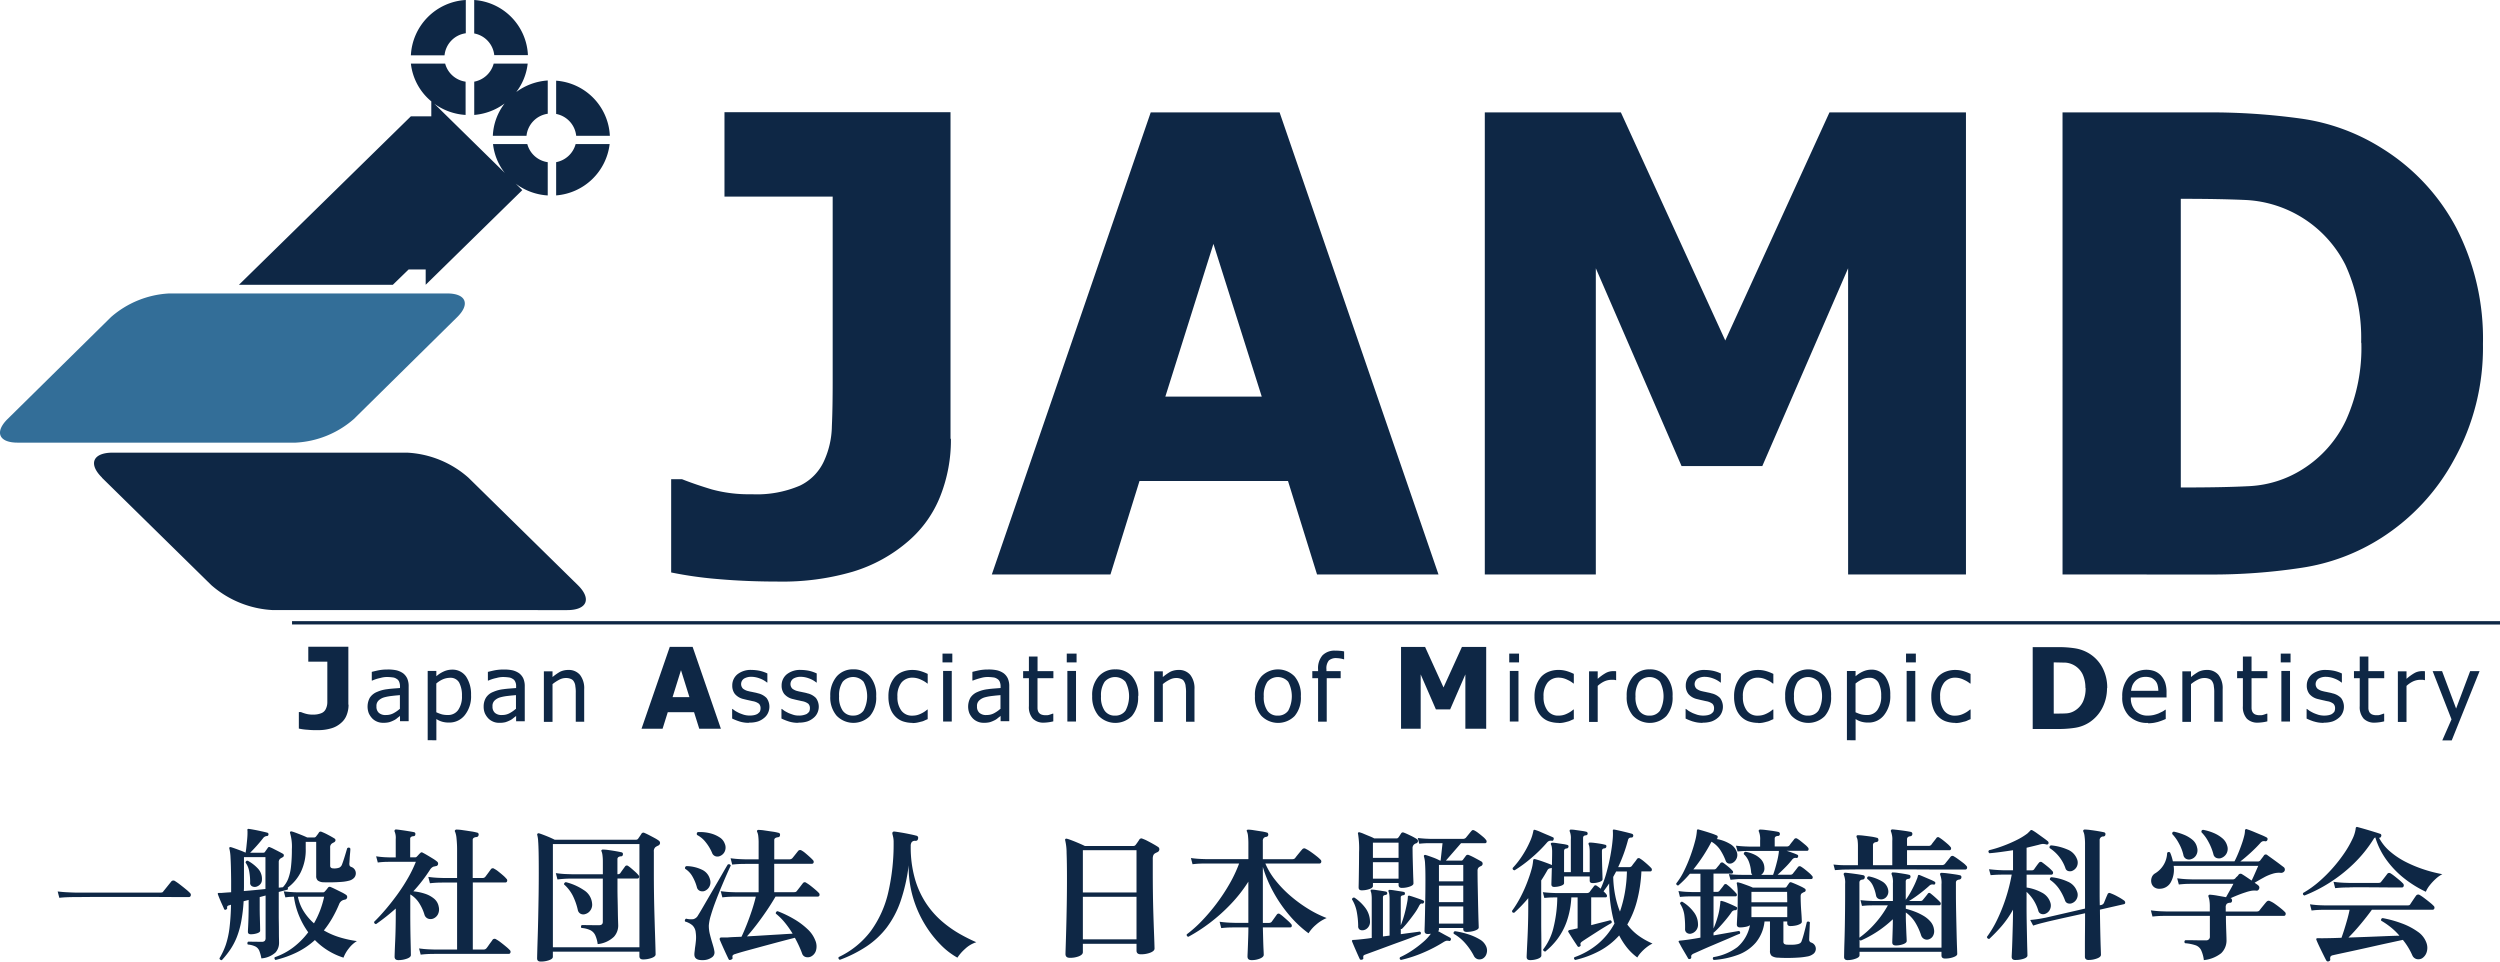<svg xmlns="http://www.w3.org/2000/svg" width="259.998" height="100" viewBox="0 0 259.998 100"><path d="M6.168 93.372l-.169-.661q.506.06.943.082t.705.03l.268.007h8.721a1.207 1.207 0 00.207-.015.22.22 0 00.146-.12q.077-.09.245-.3l.337-.42.23-.285a.281.281 0 01.4-.06 5.956 5.956 0 01.521.367q.322.247.621.495a4.463 4.463 0 01.422.382.257.257 0 01.069.277.185.185 0 01-.176.142h-1.014q-.705 0-1.724-.007t-2.192-.004h-4.453q-.981 0-1.609.007l-.749.008h-.278q-.276 0-.674.015t-.797.06zm16.906 6.479a.209.209 0 01-.169-.045.183.183 0 01-.077-.15 7.338 7.338 0 00.659-1.41 8.98 8.98 0 00.376-1.71 22.9 22.9 0 00.161-2.444l-.2.06q-.245.06-.2.255a.154.154 0 01-.107.18.131.131 0 01-.215-.06q-.061-.15-.192-.435t-.261-.6q-.13-.315-.192-.495a.183.183 0 010-.1.127.127 0 01.092-.03h.184a2.3 2.3 0 00.245-.015l.4-.03.46-.03v-1.189q-.015-1.62-.061-2.369a4.7 4.7 0 00-.123-.975.128.128 0 01.015-.135.2.2 0 01.169-.015q.153.045.422.142t.567.21q.3.112.513.217.046-.225.084-.592t.077-.765q.038-.4.038-.7v-.172a.513.513 0 00-.015-.127.121.121 0 01.031-.09.152.152 0 01.107-.03q.23.03.605.1t.751.157q.376.082.59.142a.161.161 0 01.107.21.149.149 0 01-.153.135.547.547 0 00-.414.24q-.291.375-.667.795t-.667.7h1.379a.193.193 0 00.169-.09q.046-.075.138-.2t.153-.217a.158.158 0 01.23-.06 3.837 3.837 0 01.424.197q.253.127.513.262t.414.225a.185.185 0 01.084.18.208.208 0 01-.13.18 1.008 1.008 0 00-.107.06 1.008 1.008 0 01-.107.06.446.446 0 00-.184.4v2.639l.429-.045a2.742 2.742 0 00.552-.877 5.131 5.131 0 00.291-1.252 15.368 15.368 0 00.092-1.83 4.955 4.955 0 00-.184-1.665.158.158 0 01.015-.15.178.178 0 01.153-.03q.169.045.467.157t.613.24q.314.127.529.232h.705a.255.255 0 00.23-.12l.138-.18a2.189 2.189 0 00.153-.225.21.21 0 01.276-.06 5.861 5.861 0 01.659.307q.414.217.674.382a.2.2 0 01.107.2.264.264 0 01-.153.2q-.061.03-.115.06t-.1.06a.48.48 0 00-.184.435v1.875q0 .285.368.285a1.518 1.518 0 00.582-.082.6.6 0 00.291-.352q.092-.24.2-.577t.2-.652q.092-.315.138-.45.215-.135.322.06 0 .15-.031.48t-.046.637q-.015.307-.031.427a.637.637 0 00.031.217.294.294 0 00.184.142.692.692 0 01.46.66.7.7 0 01-.169.457 1.054 1.054 0 01-.536.307 4.282 4.282 0 01-.8.127q-.483.037-.981.045t-.866-.007a1.02 1.02 0 01-.6-.18.612.612 0 01-.169-.48v-3.539h-1.089v.675a5.29 5.29 0 01-.529 2.5 4.509 4.509 0 01-1.341 1.582.22.22 0 01-.015.21l-.92.24v2.429q0 .33.008.772t.008.885q0 .442.008.772t.008.435a1.51 1.51 0 01-.368 1 2.439 2.439 0 01-1.471.615 3.978 3.978 0 00-.215-.787.882.882 0 00-.391-.442 2.209 2.209 0 00-.8-.21.2.2 0 01-.046-.165.2.2 0 01.077-.135q.169 0 .6.007t.8.007a.429.429 0 00.33-.1.437.437 0 00.084-.292v-4.422l-.613.165v1.035q0 .54.015 1.065t.023.9q.008.375.008.495 0 .165-.322.27a2.066 2.066 0 01-.644.1q-.307 0-.307-.255 0-.09.023-.532t.038-1.02q.015-.577.015-1.072v-.69l-.521.135a16.811 16.811 0 01-.253 2.122 8.875 8.875 0 01-.452 1.6 6.952 6.952 0 01-.659 1.267 9.4 9.4 0 01-.899 1.134zm5.579-.015a.21.21 0 01-.1-.135.167.167 0 01.023-.15 6.891 6.891 0 001.916-1.02 7.975 7.975 0 001.563-1.575 8.469 8.469 0 01-.965-1.745 7.974 7.974 0 01-.521-1.957l-.314.015a4.713 4.713 0 00-.575.06l-.169-.63q.337.045.659.067t.536.03l.215.007h2.652a.228.228 0 00.215-.1 2.313 2.313 0 00.169-.187q.092-.112.153-.2a.227.227 0 01.291-.06q.184.075.49.225t.621.307a3.811 3.811 0 01.483.277.266.266 0 01.107.277.266.266 0 01-.23.217l-.123.03a.607.607 0 00-.123.045.713.713 0 00-.353.39 12.432 12.432 0 01-.734 1.487 10.1 10.1 0 01-.858 1.252 7.642 7.642 0 001.655.72 11.327 11.327 0 001.781.388 3.074 3.074 0 00-.858.787 3.511 3.511 0 00-.536.937 7.188 7.188 0 01-2.974-1.83 8.057 8.057 0 01-1.885 1.282 10.743 10.743 0 01-2.211.789zm-3.3-7.168q.567-.045 1.142-.1t1.111-.112v-3.314h-2.233v3.089q0 .227-.016.437zm7.3 3.359a9.648 9.648 0 00.621-1.3 9.715 9.715 0 00.437-1.47h-2.728a4.469 4.469 0 00.613 1.537 5.776 5.776 0 001.057 1.233zm-5.993-3.809a.622.622 0 01-.46-.052.391.391 0 01-.184-.4 6.239 6.239 0 00-.1-1.147 2.185 2.185 0 00-.376-.907q.031-.225.23-.195a4.077 4.077 0 011.065.825 1.565 1.565 0 01.406 1.17.692.692 0 01-.192.465.874.874 0 01-.389.241zm17.091 7.063l-.169-.645a11.17 11.17 0 001.142.1l.483.015h2.33v-6.968h-1.365l-.46.007q-.46.008-1 .067l-.169-.66a11.169 11.169 0 001.142.1l.483.015h1.369v-2.789a11.6 11.6 0 00-.061-1.342 2.375 2.375 0 00-.138-.652q-.077-.12 0-.195a.181.181 0 01.153-.06 4.932 4.932 0 01.636.06q.422.06.851.127a5.2 5.2 0 01.628.127.191.191 0 01.169.24.233.233 0 01-.23.225.616.616 0 00-.276.082.253.253 0 00-.107.232v3.944h1a.362.362 0 00.307-.12q.092-.12.3-.4l.284-.39a.238.238 0 01.353-.045 2.482 2.482 0 01.437.292q.253.2.483.4a2.863 2.863 0 01.337.337.234.234 0 01.077.255.171.171 0 01-.169.135h-3.4v6.973h1.088a.38.38 0 00.337-.135 3.349 3.349 0 00.2-.27q.123-.18.253-.352t.168-.24a.262.262 0 01.383-.06 3.566 3.566 0 01.483.322q.284.217.544.435a4.059 4.059 0 01.383.352.243.243 0 01.077.262.181.181 0 01-.184.142h-7.696l-.46.007q-.46.01-.996.07zm-2.33.57q-.383 0-.383-.36 0-.06.015-.5t.046-1.117q.031-.675.046-1.432t.015-1.447v-.51q-.49.435-1 .84t-1.05.78a.238.238 0 01-.161-.082.191.191 0 01-.038-.157q.6-.585 1.234-1.335t1.234-1.582a18.435 18.435 0 001.081-1.687 13.057 13.057 0 00.789-1.635h-2.732l-.376.007a8.168 8.168 0 00-.851.067l-.173-.647a8.764 8.764 0 00.989.1l.406.015h.644v-1.9a1.684 1.684 0 00-.107-.765.159.159 0 010-.165q.031-.075.153-.075.184.015.552.067t.736.112q.368.06.552.1a.178.178 0 01.153.225.183.183 0 01-.2.195.543.543 0 00-.245.075.249.249 0 00-.092.225v1.9h.506a.224.224 0 00.184-.075q.077-.075.184-.195t.185-.182a.168.168 0 01.245-.03q.184.09.475.262t.582.352a3.4 3.4 0 01.445.315.268.268 0 01.092.27.24.24 0 01-.23.195l-.13.03-.13.03a.829.829 0 00-.353.33q-.368.57-.8 1.132t-.927 1.1a5.446 5.446 0 011.2.247 2.856 2.856 0 01.958.517 1.389 1.389 0 01.483.84 1.142 1.142 0 01-.084.787.932.932 0 01-.483.442.757.757 0 01-.544.007.622.622 0 01-.376-.427 4.761 4.761 0 00-.567-1.222 2.84 2.84 0 00-.889-.862l-.015.015v1.95q0 .69.008 1.417t.023 1.357q.015.63.023 1.05t.008.51q0 .225-.414.375a2.59 2.59 0 01-.9.151zm14.807.15q-.368 0-.368-.33 0-.075.015-.675t.046-1.56q.031-.96.054-2.107t.042-2.324q.015-1.177.015-2.212 0-1.3-.015-2.1t-.05-1.222a2.987 2.987 0 00-.092-.622q-.031-.1.031-.15a.163.163 0 01.169-.03q.245.075.736.27t.874.39h8.446a.266.266 0 00.23-.1l.176-.255q.115-.165.176-.27a.234.234 0 01.322-.075q.184.075.475.225t.567.3a3.4 3.4 0 01.414.255.307.307 0 01.153.285.315.315 0 01-.215.255q-.061.03-.13.067a1.141 1.141 0 00-.13.082.558.558 0 00-.169.48v2.333q0 .915.015 2t.046 2.174q.031 1.087.061 2.009t.046 1.517q.015.585.015.645 0 .225-.422.375a2.61 2.61 0 01-.881.15q-.383 0-.383-.345v-.465h-9v.54q0 .21-.4.352a2.579 2.579 0 01-.87.138zm1.272-1.485h9V87.779h-9zm4.66-.33a3.255 3.255 0 00-.261-.937 1.131 1.131 0 00-.5-.51 2.605 2.605 0 00-.927-.232.2.2 0 01-.046-.165.2.2 0 01.077-.135q.261 0 .789.007t1 .007q.4 0 .4-.345v-4.5h-3.468q-.222 0-.559.022t-.69.067l-.169-.66q.674.09 1.15.1l.475.015h3.265v-1.275a5.04 5.04 0 00-.038-.7 1.6 1.6 0 00-.084-.367q-.061-.1-.015-.165a.181.181 0 01.153-.06 4.661 4.661 0 01.582.052q.383.052.766.12t.567.112a.178.178 0 01.153.225.19.19 0 01-.215.195.538.538 0 00-.253.082.26.26 0 00-.1.232v1.545h.031a.3.3 0 00.276-.12q.077-.12.245-.352l.245-.337a.219.219 0 01.322-.045q.153.1.368.285t.414.367a2.791 2.791 0 01.291.307.221.221 0 01.054.225.156.156 0 01-.161.12h-2.08v1.08q0 .48.015 1.1t.023 1.215q.008.592.023 1.012t.015.51a1.729 1.729 0 01-.444 1.14 2.849 2.849 0 01-1.69.763zm-1.3-3.119a.629.629 0 01-.468-.03.57.57 0 01-.3-.4 6.57 6.57 0 00-.529-1.5 3.985 3.985 0 00-.9-1.155.178.178 0 01.046-.157.25.25 0 01.138-.082 5.877 5.877 0 011.878.832 1.8 1.8 0 01.851 1.372 1.016 1.016 0 01-.184.742.955.955 0 01-.536.378zm15.157 4.739q-.169.09-.245-.06-.092-.18-.276-.577t-.368-.81q-.184-.412-.276-.637a.277.277 0 01.015-.165.223.223 0 01.184-.06h.6q.322-.03.69-.045l.776-.031q.23-.48.521-1.207t.552-1.515q.261-.787.414-1.447h-2.23q-.222 0-.559.015t-.69.06l-.169-.645q.674.09 1.15.1l.475.015h2.316v-2.954h-1.288l-.46.007q-.46.007-1 .067l-.169-.66a11.169 11.169 0 001.142.1l.483.015h1.292v-1.665a5.831 5.831 0 00-.038-.757 1.348 1.348 0 00-.1-.4q-.061-.12-.015-.18a.172.172 0 01.169-.06 4.6 4.6 0 01.621.06l.812.12a4.614 4.614 0 01.605.12.191.191 0 01.169.24q0 .195-.215.225a.616.616 0 00-.276.082.253.253 0 00-.107.232v1.979h1.563a.41.41 0 00.322-.12q.123-.15.307-.382l.291-.367a.273.273 0 01.368-.045 2.352 2.352 0 01.391.277q.222.187.437.382t.337.33a.252.252 0 01.077.262.169.169 0 01-.169.127h-3.929v2.954h2.023a.726.726 0 00.2-.022.261.261 0 00.138-.112q.123-.15.314-.4t.3-.39a.24.24 0 01.368-.045 3.957 3.957 0 01.437.3q.253.195.49.4a4.084 4.084 0 01.36.337.252.252 0 01.077.262.169.169 0 01-.169.127h-4.4q-.444.765-.966 1.53t-1.042 1.44q-.521.675-.966 1.17.843-.045 1.717-.1t1.663-.1q.789-.052 1.372-.082a9.963 9.963 0 00-.789-1.125 6.384 6.384 0 00-.958-.96.215.215 0 01.038-.172.225.225 0 01.146-.082 11.348 11.348 0 011.74.84 7.524 7.524 0 011.379 1.035 3.1 3.1 0 01.789 1.14 1.566 1.566 0 01.077 1.1 1.037 1.037 0 01-.521.607.794.794 0 01-.544.045.549.549 0 01-.373-.368q-.153-.42-.345-.832t-.406-.8q-.6.15-1.448.375t-1.763.472l-1.709.465q-.8.217-1.3.382a.52.52 0 00-.238.127.326.326 0 00-.023.247q.032.149-.168.209zm-2.928.045q-.874.03-.874-.585a2.189 2.189 0 01.023-.3q.023-.165.038-.36.061-.375.1-.8a3.471 3.471 0 00-.023-.832 1.162 1.162 0 00-.337-.735 1.957 1.957 0 00-.766-.4.2.2 0 01-.008-.18.208.208 0 01.115-.12 1.96 1.96 0 00.751.052.775.775 0 00.49-.4q.2-.315.521-.87l.705-1.215.759-1.3q.376-.645.667-1.155t.444-.75q.23-.075.307.12-.107.21-.36.78t-.575 1.335q-.322.765-.628 1.567t-.506 1.485a4.773 4.773 0 00-.215 1.064 3.742 3.742 0 00.107.9q.107.435.23.84.077.255.146.5a3.544 3.544 0 01.1.472.605.605 0 01-.284.615 1.6 1.6 0 01-.928.272zm1.793-10.827a.648.648 0 01-.483.022.569.569 0 01-.345-.352 4.62 4.62 0 00-.659-1.1 2.682 2.682 0 00-.9-.757.249.249 0 01-.023-.18.163.163 0 01.115-.12 4.294 4.294 0 011.219.112 3.174 3.174 0 011.019.427 1.284 1.284 0 01.552.675.987.987 0 01-.008.81.92.92 0 01-.488.463zm-1.626 3.644a.676.676 0 01-.475-.022.536.536 0 01-.307-.382 4.641 4.641 0 00-.452-1.095 2.221 2.221 0 00-.759-.81.2.2 0 01.123-.285 3.863 3.863 0 011.6.367 1.508 1.508 0 01.851 1.012.974.974 0 01-.077.787.959.959 0 01-.504.428zm14.087 7.153q-.2-.1-.123-.285a8.964 8.964 0 003.364-2.737 11.023 11.023 0 001.8-4.019 22.331 22.331 0 00.553-5.169 2.476 2.476 0 00-.038-.5l-.069-.307a.355.355 0 01-.015-.225.194.194 0 01.2-.1q.245.03.674.1t.881.165q.452.09.713.165a.226.226 0 01.2.285q-.031.255-.261.255a.442.442 0 00-.4.127.677.677 0 00-.107.412 12 12 0 00.444 3.434 9.2 9.2 0 001.188 2.572 9.219 9.219 0 001.648 1.852 11.783 11.783 0 001.822 1.283 18.6 18.6 0 001.717.862 3.041 3.041 0 00-1.165.69 4.612 4.612 0 00-.8.915 7.6 7.6 0 01-1.74-1.342 11.4 11.4 0 01-1.658-2.143 11.722 11.722 0 01-1.226-2.8 11.293 11.293 0 01-.445-3.322 18.169 18.169 0 01-.843 3.742 9.913 9.913 0 01-1.448 2.744 8.762 8.762 0 01-2.092 1.951 13.446 13.446 0 01-2.774 1.395zm23.911-.21q-.444 0-.445-.4 0-.09.023-.8t.054-1.83q.031-1.117.054-2.459t.023-2.692q0-1.695-.038-2.707a5.776 5.776 0 00-.146-1.327.134.134 0 01.031-.15.2.2 0 01.169-.015q.169.045.5.172t.7.285q.368.157.644.292h5.027a.285.285 0 00.261-.12q.061-.075.192-.262t.192-.292a.25.25 0 01.337-.075 3.585 3.585 0 01.49.217q.307.157.613.33t.46.277a.3.3 0 01.176.307.344.344 0 01-.238.277l-.123.06a1 1 0 00-.107.06.465.465 0 00-.161.195.975.975 0 00-.054.375v1.395q0 1.095.015 2.2t.046 2.1q.031 1 .061 1.792t.046 1.275q.015.48.015.555 0 .255-.429.427a2.659 2.659 0 01-1 .172q-.445 0-.445-.39v-.7h-5.58v.87q0 .255-.414.427a2.453 2.453 0 01-.949.159zm1.363-1.92h5.579v-4.424h-5.579zm0-4.874h5.579v-4.394h-5.579zm17.536 7.034q-.414 0-.414-.375 0-.09.015-.42t.031-.78l.031-.937q.016-.487.015-.892h-1.364l-.46.007q-.46.007-1 .067l-.169-.66a11.171 11.171 0 001.142.1l.483.015h1.364v-4.283a14.886 14.886 0 01-1.839 2.347 18.156 18.156 0 01-2.171 1.942 17.4 17.4 0 01-2.223 1.44.19.19 0 01-.169-.255 12.818 12.818 0 001.556-1.387 19.383 19.383 0 001.525-1.792 19.7 19.7 0 001.349-2.039 14.048 14.048 0 001.012-2.144h-3.61q-.222 0-.552.015t-.682.06l-.169-.645a11.17 11.17 0 001.134.1l.475.015h4.368v-1.539a7.9 7.9 0 00-.038-.862 1.524 1.524 0 00-.115-.487q-.061-.09.015-.135a.129.129 0 01.123-.045 4.1 4.1 0 01.582.06l.774.12a3.961 3.961 0 01.575.12.147.147 0 01.123.09.394.394 0 01.031.15.231.231 0 01-.2.21.423.423 0 00-.268.112.438.438 0 00-.1.322v1.89h3.02a.726.726 0 00.2-.022.335.335 0 00.153-.112q.061-.09.207-.27l.3-.367q.153-.187.215-.247a.262.262 0 01.368-.06 3.5 3.5 0 01.513.307q.314.217.605.45a3.809 3.809 0 01.414.367.243.243 0 01.077.262.181.181 0 01-.184.142h-5.625a7.419 7.419 0 001.05 1.747 11.742 11.742 0 001.563 1.62 14.328 14.328 0 001.847 1.35 11.384 11.384 0 001.916.952 3.983 3.983 0 00-1.111.7 3.749 3.749 0 00-.774.885 11.522 11.522 0 01-1.939-1.807 14.26 14.26 0 01-1.678-2.407 12.978 12.978 0 01-1.134-2.684v5.819h.644a.353.353 0 00.276-.12l.536-.75a.217.217 0 01.322-.045 3.3 3.3 0 01.368.285q.245.21.475.42a2.875 2.875 0 01.322.33.237.237 0 01.061.225.144.144 0 01-.153.12h-2.851l.031 1.215q.016.615.038 1.065.023.45.023.57 0 .225-.383.39a2.233 2.233 0 01-.892.165zm15.542-.015q-.2-.1-.092-.285a8.7 8.7 0 001.2-.667 10.945 10.945 0 001.173-.885 5 5 0 00.835-.892 1.556 1.556 0 01-.161.022q-.084.007-.161.007-.337 0-.337-.315 0-.06.015-.525t.031-1.23q.015-.765.031-1.695t.015-1.9q0-1.11-.038-1.65a2.892 2.892 0 00-.115-.735.134.134 0 01.031-.15.168.168 0 01.153-.015q.261.075.728.247a5.277 5.277 0 01.759.337h.061l.2-1.815h-1.464q-.192 0-.452.015t-.506.045l-.153-.6q.521.06.9.075l.383.015h3.4a.41.41 0 00.322-.12l.176-.217.238-.292q.123-.15.169-.195.107-.15.307-.045a2.576 2.576 0 01.4.262q.245.187.475.382a1.833 1.833 0 01.322.33.261.261 0 01.061.232.143.143 0 01-.153.112h-2.5l-1.579 1.815h1.579a.224.224 0 00.2-.09q.061-.09.153-.21t.153-.21a.243.243 0 01.291-.075q.261.1.674.322t.644.352a.264.264 0 01.13.247.261.261 0 01-.176.232 1.723 1.723 0 00-.184.1.471.471 0 00-.123.142.564.564 0 00-.046.262q0 .675.015 1.44t.031 1.522q.015.757.031 1.387t.031 1.042q.015.412.015.487 0 .135-.192.24a1.74 1.74 0 01-.483.165 2.808 2.808 0 01-.567.06q-.368 0-.368-.3v-.108h-2.529v.18a.2.2 0 01-.092.15 1.9 1.9 0 01.23.12q.184.1.406.225l.406.217q.184.1.23.127a.19.19 0 01.046.24q-.077.12-.169.09a.627.627 0 00-.3-.015 1.092 1.092 0 00-.284.135 14.815 14.815 0 01-2.085 1.087 13.539 13.539 0 01-2.341.769zm-4.078-7.243q-.322 0-.322-.3 0-.06.008-.412t.015-.877q.008-.525.015-1.14t.008-1.215a9.458 9.458 0 00-.107-1.935.108.108 0 01.031-.135.129.129 0 01.138-.015 2.8 2.8 0 01.437.157q.3.127.613.255a3.835 3.835 0 01.467.217h2.3a.228.228 0 00.215-.1 2.093 2.093 0 00.146-.21q.084-.135.146-.225.092-.135.291-.06.261.1.667.3a5.806 5.806 0 01.636.345.254.254 0 01.146.24.26.26 0 01-.192.225.374.374 0 00-.1.037l-.084.052a.5.5 0 00-.184.45q0 .495.015 1.08t.031 1.14q.015.555.031.937t.015.472q0 .195-.391.33a2.494 2.494 0 01-.82.135q-.337 0-.337-.315v-.195h-2.667v.315q0 .195-.383.322a2.461 2.461 0 01-.784.125zm.031 7.213a.374.374 0 01-.13.007.12.12 0 01-.1-.067q-.046-.09-.161-.345t-.253-.57q-.138-.315-.245-.57t-.138-.33v-.015a.1.1 0 01-.015-.09.119.119 0 01.123-.075q.138 0 .46-.03t.72-.075q.4-.045.751-.1v-4.024a3.679 3.679 0 00-.031-.54 1.013 1.013 0 00-.077-.285.3.3 0 010-.135.168.168 0 01.123-.045 3.157 3.157 0 01.445.045l.59.09q.3.045.437.075a.186.186 0 01.123.195q-.015.12-.169.15-.276.03-.276.24v4.079l.69-.09v-3.749a3.674 3.674 0 00-.031-.54 1.012 1.012 0 00-.077-.285.152.152 0 010-.135.14.14 0 01.123-.045 3.156 3.156 0 01.445.045l.582.09q.291.045.429.075.153.045.123.18a.133.133 0 01-.046.12.345.345 0 01-.107.045.518.518 0 00-.2.06.191.191 0 00-.077.18v2.894q.123-.3.253-.712t.238-.862q.107-.45.176-.825a3.431 3.431 0 00.069-.57q0-.09.046-.1a.176.176 0 01.123-.015q.169.045.46.142t.567.195a4.136 4.136 0 01.4.157.142.142 0 01.077.21q-.061.135-.169.12a.192.192 0 00-.176.022.734.734 0 00-.161.217 5.872 5.872 0 01-.521.84q-.337.465-.682.892a7.912 7.912 0 01-.59.667.268.268 0 01-.107-.015v.555q.628-.09 1.15-.157t.812-.112q.2.075.092.285-.322.1-.9.322t-1.28.472q-.705.255-1.41.517t-1.28.472l-.9.33q-.153.06-.176.135a.474.474 0 00-.008.195q.035.133-.134.193zm1.134-8.428h2.667v-1.71h-2.667zm11.389 8.333a.759.759 0 01-.49.045.672.672 0 01-.414-.375 6.6 6.6 0 00-.874-1.275 4.674 4.674 0 00-1.2-.99.181.181 0 01.138-.27 8.412 8.412 0 011.372.322 5.654 5.654 0 011.165.517 1.563 1.563 0 01.667.69 1.05 1.05 0 01.061.817.85.85 0 01-.425.519zm-4.522-3.659h2.529v-1.78h-2.529zm0-2.234h2.529v-1.707h-2.529zm0-2.159h2.529v-1.71h-2.529zm-6.867-2.444h2.667V87.64h-2.667zm-1.027 7.528a.5.5 0 01-.353-.067.4.4 0 01-.152-.365 8.555 8.555 0 00-.153-1.515 3.783 3.783 0 00-.491-1.26.2.2 0 01.261-.18 4.577 4.577 0 011.15 1.095 2.442 2.442 0 01.46 1.35.891.891 0 01-.215.667.806.806 0 01-.506.279zm22.072 3.093q-.2-.1-.092-.285a7.948 7.948 0 002.406-1.35 7.278 7.278 0 001.763-2.159 15.544 15.544 0 01-.552-4.169q-.138.21-.284.412t-.3.412l.169.165a.791.791 0 01.123.15.217.217 0 01.061.21.132.132 0 01-.138.1h-1.5v2.894q.613-.165 1.157-.3t.82-.21q.215.06.138.285-.245.135-.667.39t-.889.555l-.874.562q-.406.262-.621.412a.58.58 0 00-.161.157.252.252 0 00-.008.187q.046.1-.077.18-.153.09-.23-.015-.092-.135-.291-.435t-.391-.607q-.192-.307-.284-.457a.123.123 0 010-.12.231.231 0 01.123-.075q.061-.015.146-.03l.176-.03.253-.06.268-.06v-3.218h-.654a8.915 8.915 0 01-.491 2.542 6.824 6.824 0 01-.981 1.822 7.493 7.493 0 01-1.242 1.275.319.319 0 01-.161-.075.153.153 0 01-.054-.15 5.981 5.981 0 001.04-2.13 13.786 13.786 0 00.429-3.284h-.169l-.368.007q-.368.007-.812.052l-.153-.6q.536.06.927.075l.391.015h3.265a.371.371 0 00.291-.12q.077-.12.23-.315t.215-.285a.191.191 0 01.291-.03 3.005 3.005 0 01.4.3 10.465 10.465 0 00.605-1.665q.253-.915.414-1.792t.222-1.56a5.658 5.658 0 00.031-.967q-.015-.12.031-.15.031-.03.123-.015.107.015.376.075t.582.135q.314.075.575.142t.337.1a.2.2 0 01.092.225q-.046.15-.169.15a.432.432 0 00-.261.06.441.441 0 00-.123.24 16.275 16.275 0 01-1.012 2.774h1.129a.344.344 0 00.307-.135q.077-.12.268-.36a3.442 3.442 0 00.253-.345.219.219 0 01.322-.045 3.242 3.242 0 01.383.277q.23.187.444.382t.322.315a.239.239 0 01.069.24.156.156 0 01-.161.12h-.92a14.733 14.733 0 01-.467 3.1 9.656 9.656 0 01-1 2.422 5.377 5.377 0 001.234 1.207 7.8 7.8 0 001.387.772 3.5 3.5 0 00-.628.4 4.509 4.509 0 00-.575.54 2.872 2.872 0 00-.376.51 5.594 5.594 0 01-1.073-1.027 7.519 7.519 0 01-.812-1.267 7.478 7.478 0 01-2.023 1.6 10.3 10.3 0 01-2.544.952zm-4.69.015q-.368 0-.368-.33 0-.06.023-.57t.061-1.275q.038-.765.061-1.627t.023-1.642v-1q-.353.42-.713.795t-.743.72q-.23.03-.23-.195a11.319 11.319 0 00.881-1.425 14.538 14.538 0 00.675-1.491q.284-.735.452-1.335a4.46 4.46 0 00.184-.975.364.364 0 01.061-.15.391.391 0 01.153 0q.184.045.521.157t.682.24q.345.127.544.217 0-.315.008-.66t.008-.69a3.108 3.108 0 00-.031-.495.985.985 0 00-.077-.27.153.153 0 01-.015-.15.163.163 0 01.138-.06 3.509 3.509 0 01.475.045l.613.09a3.636 3.636 0 01.46.09q.169.045.138.195a.2.2 0 01-.184.18q-.276.015-.276.27v2.189h.705V87.28a1.846 1.846 0 00-.107-.795.133.133 0 010-.15q.015-.06.123-.06a3.674 3.674 0 01.483.045l.628.09a4.43 4.43 0 01.483.09.186.186 0 01.138.195.188.188 0 01-.061.135.347.347 0 01-.123.045q-.291.015-.291.27v3.554h.69v-2.084a3.411 3.411 0 00-.031-.51.8.8 0 00-.077-.27q-.031-.12 0-.15.015-.06.138-.06a4.193 4.193 0 01.475.037q.307.037.621.09a4.351 4.351 0 01.467.1.149.149 0 01.138.195.2.2 0 01-.184.18q-.276.015-.276.27 0 .4.008.892t.023.937q.015.45.023.765t.008.36q0 .165-.337.277a2.166 2.166 0 01-.69.112q-.307 0-.307-.255v-.435h-2.667v.7q0 .165-.337.277a2.166 2.166 0 01-.69.112q-.291 0-.291-.27 0-.075.015-.555t.031-1.17a.179.179 0 01-.046.03.138.138 0 01-.061.015.545.545 0 00-.215.06.476.476 0 00-.153.18q-.153.27-.307.525t-.322.51v4.347q0 .555.008 1.155t.008 1.117v1.188q0 .21-.376.345a2.316 2.316 0 01-.788.135zm-1.62-9.34q-.23-.03-.2-.24a8.853 8.853 0 001.035-1.335 10.1 10.1 0 00.759-1.41 4.628 4.628 0 00.353-1.095.226.226 0 01.053-.12.162.162 0 01.138 0 4.789 4.789 0 01.59.225q.376.165.736.315t.513.225q.138.045.077.225-.031.165-.184.135a.68.68 0 00-.284.022.625.625 0 00-.222.172 14.507 14.507 0 01-1.663 1.635 13.7 13.7 0 01-1.701 1.246zm10.959 4.289a13.212 13.212 0 00.5-1.92 14.367 14.367 0 00.222-2.249h-1.119q-.077.15-.153.285t-.153.285a11.1 11.1 0 00.222 1.994 9.263 9.263 0 00.476 1.602zm9.763 5.039a.183.183 0 01-.046-.3 5.681 5.681 0 002.491-1.035 4.033 4.033 0 001.311-2.279 1.249 1.249 0 01-.452.165 2.921 2.921 0 01-.575.06q-.337 0-.337-.3 0-.12.046-.937t.046-1.942a6.3 6.3 0 00-.092-1.365.1.1 0 01.015-.12.14.14 0 01.138-.015 3.57 3.57 0 01.437.127q.284.1.582.21t.483.2h3.341a.208.208 0 00.184-.09q.046-.075.123-.187l.138-.2a.192.192 0 01.245-.06q.169.06.429.172t.529.24a3.2 3.2 0 01.422.232.194.194 0 01.092.172.187.187 0 01-.123.172.731.731 0 00-.2.1.323.323 0 00-.161.142.566.566 0 00-.038.232q0 .315.015.72t.046.81q.031.4.046.712t.015.4q0 .12-.192.225a1.591 1.591 0 01-.467.157 2.869 2.869 0 01-.536.052q-.322 0-.322-.3v-.18h-.4v2.072a.325.325 0 00.084.262.59.59 0 00.314.082q.215.015.536.007a2.663 2.663 0 00.567-.067.787.787 0 00.261-.112.509.509 0 00.153-.262q.092-.24.2-.637t.2-.772q.092-.375.123-.51a.217.217 0 01.322.045 3.6 3.6 0 00-.023.36q-.008.255-.023.547t-.023.532q-.008.24-.008.33a.3.3 0 00.2.315.686.686 0 01.49.645.682.682 0 01-.207.495 1.379 1.379 0 01-.7.315 7.2 7.2 0 01-.935.112q-.567.037-1.134.037t-.95-.03a1.2 1.2 0 01-.659-.18.644.644 0 01-.184-.525v-3.058h-.567a4.128 4.128 0 01-.92 2.212 4.5 4.5 0 01-1.863 1.267 9.106 9.106 0 01-2.491.525zm-2.422-.128a.31.31 0 01-.138.03.139.139 0 01-.123-.075q-.046-.09-.192-.337l-.314-.532q-.169-.285-.291-.517t-.153-.277q-.061-.075-.015-.12.015-.045.107-.06.261-.015.866-.1t1.28-.21v-4.291h-.935l-.376.007q-.376.007-.82.052l-.153-.615a8.4 8.4 0 00.927.09l.422.015h.935v-1.9h-1.1a10.515 10.515 0 01-1.2 1.215.188.188 0 01-.215-.21 7.13 7.13 0 00.82-1.32 15.367 15.367 0 00.667-1.575q.291-.81.468-1.5a5.56 5.56 0 00.192-1.08q0-.1.046-.12a.107.107 0 01.123-.015q.23.06.582.165t.713.225a6.1 6.1 0 01.59.225q.153.06.092.24a.154.154 0 01-.092.135 4.028 4.028 0 011.372.5 1.55 1.55 0 01.728.862.9.9 0 01-.061.735.932.932 0 01-.445.42.6.6 0 01-.383.022.435.435 0 01-.276-.292 5.812 5.812 0 00-.552-1.095 2.713 2.713 0 00-.92-.87q-.4.765-.874 1.492a16.513 16.513 0 01-1.012 1.387h2.11a.319.319 0 00.291-.12q.077-.1.207-.255a1.786 1.786 0 00.192-.255.221.221 0 01.322-.045q.215.15.513.4a3.581 3.581 0 01.422.4.192.192 0 01.069.21.144.144 0 01-.146.1h-1.885v1.9h.353a.3.3 0 00.276-.12q.077-.1.238-.3a2.558 2.558 0 00.222-.3.206.206 0 01.326-.021 4.288 4.288 0 01.513.442q.3.292.437.457a.217.217 0 01.061.21.132.132 0 01-.138.1h-2.284v3.344a8.92 8.92 0 00.406-1.125 6.984 6.984 0 00.268-1.29q.015-.09.023-.172t.008-.157q0-.1.046-.12a.2.2 0 01.107 0 3.363 3.363 0 01.483.157q.284.112.567.24t.452.217a.142.142 0 01.077.21.157.157 0 01-.169.135.453.453 0 00-.414.24q-.261.375-.605.787t-.667.757a6.872 6.872 0 01-.552.54h-.031v.3l1.563-.277q.72-.127 1.088-.187a.183.183 0 01.107.12.186.186 0 01-.015.165q-.276.1-.759.315t-1.065.457l-1.165.495q-.582.247-1.065.465t-.759.337a.629.629 0 00-.215.157.267.267 0 00-.031.187.2.2 0 01-.072.194zm4.154-8.218l-.169-.585q.552.06.943.067l.391.007h1.1a.5.5 0 01-.123-.3 3.856 3.856 0 00-.222-1.042 2.074 2.074 0 00-.529-.8.2.2 0 01.184-.255 3.459 3.459 0 01.881.277 2.262 2.262 0 01.736.532 1.327 1.327 0 01.33.84.789.789 0 01-.337.75h1.242q.092-.24.207-.63t.222-.825a7.349 7.349 0 00.153-.78.68.68 0 00.015-.135.483.483 0 01.015-.12h-3.143l-.36.007q-.36.008-.8.052l-.169-.6q.552.06.943.075l.391.015h1.18v-.645a2.1 2.1 0 00-.123-.9.153.153 0 01-.015-.15.166.166 0 01.153-.075 5.023 5.023 0 01.567.045q.368.045.743.1t.559.1a.2.2 0 01.169.225.19.19 0 01-.215.195.49.49 0 00-.238.075.259.259 0 00-.084.225v.795h1.249a.371.371 0 00.291-.12 4.069 4.069 0 01.253-.337q.176-.217.238-.307a.233.233 0 01.322-.045 3.2 3.2 0 01.368.262q.215.172.429.352a2.1 2.1 0 01.307.3.237.237 0 01.061.225.144.144 0 01-.153.12h-2.126q.322.1.636.217a4.921 4.921 0 01.467.187.149.149 0 01.092.195.162.162 0 01-.169.15.447.447 0 00-.245.008.5.5 0 00-.215.172 8.739 8.739 0 01-.713.8q-.437.442-.789.757h1.3a.319.319 0 00.291-.12q.092-.12.276-.352t.245-.322a.233.233 0 01.322-.045 3.678 3.678 0 01.383.27q.23.18.445.367a2.356 2.356 0 01.307.307.225.225 0 01.077.225.144.144 0 01-.153.12h-7.235l-.36.007q-.358.027-.802.072zm2.177 3.884h3.725v-1.09h-3.725zm0-1.545h3.725l-.015-1.08h-3.709zm-6.35 3.279a.549.549 0 01-.391-.112.458.458 0 01-.161-.382 9.135 9.135 0 00-.077-1.47 2.876 2.876 0 00-.444-1.17.219.219 0 01.092-.166.157.157 0 01.153-.022 4.118 4.118 0 011.147 1.022 2.1 2.1 0 01.475 1.3.952.952 0 01-.253.712.908.908 0 01-.541.288zm16.354 2.74q-.368 0-.368-.33l.008-.487q.008-.442.031-1.14.023-.7.038-1.545t.023-1.725q.008-.877.008-1.672v-1.034a2.1 2.1 0 00-.123-.9.231.231 0 01-.015-.18.166.166 0 01.153-.075q.2.015.567.06t.736.1q.368.06.567.1a.188.188 0 01.153.24.22.22 0 01-.215.21q-.337.03-.337.315v5.729a9.507 9.507 0 001.609-1.462 10.254 10.254 0 001.349-1.9h-1.533l-.36.007q-.36.007-.8.052l-.153-.6q.536.06.927.075l.391.015h2.054v-1.86a2.046 2.046 0 00-.123-.885.159.159 0 010-.165q.031-.075.138-.06a3.884 3.884 0 01.506.045q.322.045.651.1t.5.1a.178.178 0 01.153.225.208.208 0 01-.2.195.4.4 0 00-.222.075.291.291 0 00-.069.225v1.875a5.188 5.188 0 00.391-.585q.222-.375.429-.795a8.159 8.159 0 00.33-.75 1.381 1.381 0 00.107-.33q.031-.1.061-.12a.228.228 0 01.138.015q.184.075.5.21l.613.262a3.04 3.04 0 01.437.217q.092.03.061.195a.142.142 0 01-.184.1.457.457 0 00-.429.12q-.46.42-1.065.877a10.339 10.339 0 01-1.05.712h1.2a.269.269 0 00.245-.12q.077-.09.261-.315t.245-.315a.179.179 0 01.291-.03q.123.09.322.262t.391.352q.192.18.284.285a.211.211 0 01.054.217.145.145 0 01-.146.112h-3.479v.36a8.739 8.739 0 01.9.285 5.815 5.815 0 01.927.442 2.888 2.888 0 01.743.615 1.539 1.539 0 01.36.8.993.993 0 01-.092.66.761.761 0 01-.4.36.6.6 0 01-.49 0 .646.646 0 01-.353-.39 6.284 6.284 0 00-.621-1.357 3.486 3.486 0 00-.973-1.027v.413q0 .3.015.7t.031.787q.015.39.031.682t.015.382q0 .195-.36.33a2.188 2.188 0 01-.774.135q-.368 0-.368-.315 0-.09.015-.5t.031-.952q.015-.54.015-.96a11.691 11.691 0 01-1.64 1.3 11.8 11.8 0 01-1.7.922.807.807 0 01-.123-.075v.81h8.522v-6.594a2.259 2.259 0 00-.123-.945.216.216 0 010-.195.168.168 0 01.153-.045 5.022 5.022 0 01.567.045q.368.045.743.1t.559.1a.191.191 0 01.169.24.214.214 0 01-.077.15.341.341 0 01-.138.06q-.353.045-.353.315v.885q0 1.095.023 2.219t.046 2.084q.023.96.046 1.567t.023.667q0 .195-.406.337a2.551 2.551 0 01-.851.142q-.383 0-.383-.33v-.375h-8.522v.36q0 .21-.391.352a2.42 2.42 0 01-.847.155zm-1.318-9.358l-.153-.585q.536.06.927.067l.391.007h1.226v-1.92a4.987 4.987 0 00-.031-.622.952.952 0 00-.092-.337.228.228 0 01-.015-.18.172.172 0 01.169-.06 5.422 5.422 0 01.582.045q.383.045.766.1a4.66 4.66 0 01.582.12.158.158 0 01.138.09.393.393 0 01.031.15q-.015.18-.23.21a.448.448 0 00-.245.09.292.292 0 00-.092.24v2.069h2.008v-2.534a2.2 2.2 0 00-.123-.93.223.223 0 01-.015-.18.182.182 0 01.169-.075q.2.015.575.06t.751.1q.376.06.575.1a.2.2 0 01.153.24.22.22 0 01-.215.21q-.337.045-.337.315v.69h2.238a.371.371 0 00.291-.12q.077-.12.268-.36t.253-.33a.206.206 0 01.322-.045 3.682 3.682 0 01.383.27q.23.18.444.367a2.354 2.354 0 01.307.307.239.239 0 01.069.24.156.156 0 01-.161.12h-4.414v1.545h3.617a.41.41 0 00.322-.12q.092-.12.3-.375t.284-.36a.25.25 0 01.337-.06 5.231 5.231 0 01.445.292q.261.187.506.375a2.062 2.062 0 01.352.322.234.234 0 01.077.255.18.18 0 01-.184.135h-2.475q-.9 0-1.939-.007t-2.131-.007h-3.923q-.812 0-1.318.007l-.582.007-.368.007-.815.055zm4.983 3.018a.668.668 0 01-.445-.03.464.464 0 01-.261-.33 4.27 4.27 0 00-.322-1.027 1.808 1.808 0 00-.6-.727q-.046-.225.169-.255a4.351 4.351 0 011.364.517 1.281 1.281 0 01.659.967.83.83 0 01-.146.585.739.739 0 01-.418.3zm13.78 6.328q-.383 0-.383-.33 0-.075.023-.54t.046-1.192q.023-.727.046-1.56t.023-1.612a10.357 10.357 0 01-1.211 1.74 17.759 17.759 0 01-1.257 1.3.222.222 0 01-.245-.21 10.864 10.864 0 001.05-1.755 17.566 17.566 0 00.9-2.234 18.521 18.521 0 00.628-2.489h-.874l-.376.007q-.376.007-.943.052l-.169-.615q.705.075 1.088.09l.383.015h1.027v-2.084q-.659.1-1.3.187t-1.157.127q-.184-.165-.031-.315a12.137 12.137 0 001.4-.427 13.935 13.935 0 001.448-.622 6.888 6.888 0 001.134-.69l.146-.142a1.224 1.224 0 00.124-.129.278.278 0 01.123-.09.252.252 0 01.153.045 4.82 4.82 0 01.483.315l.636.457q.322.232.475.367a.221.221 0 01.046.24.184.184 0 01-.23.075 1.358 1.358 0 00-.368-.052 2.009 2.009 0 00-.383.082q-.6.15-1.288.315v2.346h.552a.266.266 0 00.23-.1q.077-.12.245-.352t.261-.337a.226.226 0 01.337-.03q.215.15.544.42a4.161 4.161 0 01.5.465.252.252 0 01.077.262.179.179 0 01-.184.127h-2.56v1.335a4.823 4.823 0 011.563.517 1.758 1.758 0 01.9 1.027.958.958 0 01-.077.817.879.879 0 01-.521.4.627.627 0 01-.383-.03.461.461 0 01-.261-.3 4.248 4.248 0 00-1.226-1.979v1.68q0 .675.015 1.485t.031 1.56q.015.75.031 1.275t.015.615q0 .21-.406.345a2.68 2.68 0 01-.852.123zm7.633 0q-.4 0-.4-.345v-1.068q0-.69.008-1.59t.008-1.86l-1.824.4q-.874.195-1.464.33t-.7.165l-.452.112q-.452.112-.958.277l-.307-.585q.659-.06 1.134-.15l.475-.09 4.092-.945v-6.643a6.024 6.024 0 00-.054-.915 1.479 1.479 0 00-.115-.435.159.159 0 010-.165.181.181 0 01.153-.06 5.022 5.022 0 01.6.052q.4.052.8.12t.582.112a.188.188 0 01.153.24.208.208 0 01-.2.195.379.379 0 00-.4.42v5.474q0 .645.015 1.26l.169-.03a.424.424 0 00.261-.21l.184-.45q.123-.3.184-.42a.21.21 0 01.322-.135 4.918 4.918 0 01.743.345 5.371 5.371 0 01.651.4.272.272 0 01.13.232.157.157 0 01-.13.157l-2.5.57q.015 1.275.038 2.3t.046 1.657q.023.63.023.735 0 .225-.391.375a2.445 2.445 0 01-.878.165zm-1.778-5.893a.677.677 0 01-.4 0 .456.456 0 01-.291-.3 5.561 5.561 0 00-.613-1.2 3.663 3.663 0 00-.95-.945.2.2 0 01.015-.172.179.179 0 01.123-.1 5.368 5.368 0 011.7.457 1.7 1.7 0 01.966 1.012.908.908 0 01-.038.81.9.9 0 01-.514.434zm.061-3.374a.677.677 0 01-.422.015.413.413 0 01-.284-.285 4.092 4.092 0 00-1.64-2.1.2.2 0 01.138-.285 5.568 5.568 0 011.694.427 1.713 1.713 0 011 .982.95.95 0 01-.008.795.928.928 0 01-.479.447zm13.686 9.279a3.433 3.433 0 00-.291-1.05 1.023 1.023 0 00-.56-.49 4.6 4.6 0 00-1.1-.217.19.19 0 01.031-.315h.337q.261 0 .6.007t.659.007h.521a.375.375 0 00.429-.42v-2.126h-4.508l-.46.007q-.46.008-1 .067l-.169-.645a11.169 11.169 0 001.142.1l.483.015h4.506v-.495a3.957 3.957 0 00-.046-.675 1.8 1.8 0 00-.092-.36.178.178 0 01.015-.165.214.214 0 01.184-.045 6.826 6.826 0 01.751.1q.475.082.874.157l.406-.72q.238-.42.36-.675h-4.215l-.46.007q-.46.007-1 .067l-.169-.645a11.169 11.169 0 001.142.1l.483.015h4.138a.371.371 0 00.291-.12.724.724 0 01.153-.165.749.749 0 00.169-.195.262.262 0 01.368-.06q.169.1.444.285t.552.375q.092-.18.23-.487t.268-.607q.13-.3.192-.435h-8.8a2.712 2.712 0 01-.284 1.68 1.3 1.3 0 01-1.127.7.9.9 0 01-.621-.165.793.793 0 01-.284-.457.983.983 0 01.038-.555.787.787 0 01.36-.427 2.574 2.574 0 001.242-2.114.191.191 0 01.307-.045 3.825 3.825 0 01.176.472q.069.232.115.442h6.407q.169-.315.376-.81t.391-1.027a8.582 8.582 0 00.276-.952 2.381 2.381 0 00.046-.39.175.175 0 01.077-.165.172.172 0 01.153.015q.245.075.628.232l.784.329a5.782 5.782 0 01.6.277.19.19 0 01.092.255.2.2 0 01-.23.15.6.6 0 00-.268 0 .6.6 0 00-.238.18q-.444.495-1.019 1.02t-1.065.9h1.809a.328.328 0 00.261-.1q.061-.09.184-.247t.184-.247a.233.233 0 01.368-.075q.077.06.33.24t.552.4q.3.217.536.4l.3.225a.3.3 0 01.107.2.308.308 0 01-.046.217.416.416 0 01-.414.165 2.1 2.1 0 00-.812.1 4.486 4.486 0 00-.935.4q-.506.277-.935.532.123.09.222.157a1.169 1.169 0 01.161.127.283.283 0 01.092.33.364.364 0 01-.107.157.219.219 0 01-.184.052 1.891 1.891 0 00-.559.022 4.384 4.384 0 00-.575.157q-.383.12-.812.292t-.751.322h.015a.146.146 0 01.123.1.452.452 0 01.031.157q-.031.21-.2.21a.572.572 0 00-.353.112.541.541 0 00-.107.4v.4h3.173a.725.725 0 00.2-.022.335.335 0 00.153-.112q.061-.09.207-.27l.3-.367q.153-.187.215-.247a.286.286 0 01.368-.06 2.578 2.578 0 01.521.3q.322.225.613.465a4.049 4.049 0 01.4.36.243.243 0 01.077.262.173.173 0 01-.169.142h-6.039q0 .45.015.967t.031.93q.015.412.015.562a1.843 1.843 0 01-.552 1.425 3.492 3.492 0 01-1.803.718zm1.763-10.6a.745.745 0 01-.467-.03.516.516 0 01-.3-.375 5.822 5.822 0 00-.521-1.3 4.206 4.206 0 00-.72-.99q-.046-.225.169-.255a5.217 5.217 0 011.1.33 3.447 3.447 0 01.9.547 1.534 1.534 0 01.5.772 1.016 1.016 0 01-.084.847 1.015 1.015 0 01-.577.451zm-3.142.12a.658.658 0 01-.467-.052.552.552 0 01-.284-.412 4.6 4.6 0 00-.452-1.17 4.323 4.323 0 00-.7-.99q-.046-.225.169-.255a6 6 0 011.012.307 3.359 3.359 0 01.9.525 1.428 1.428 0 01.5.832 1 1 0 01-.115.81.9.9 0 01-.566.402zm14.377 10.6a.2.2 0 01-.261-.075q-.077-.135-.222-.427t-.307-.622q-.161-.33-.3-.63t-.2-.465q-.046-.1.015-.15.015-.03.123-.03h.153q.092 0 .215.007a1.543 1.543 0 00.261-.007q.766 0 1.839-.045.153-.42.314-.937t.307-1.042q.146-.525.222-.93h-2.705q-.222 0-.559.015t-.69.06l-.169-.645q.674.09 1.15.1l.475.015h8.446a1.319 1.319 0 00.222-.015.22.22 0 00.146-.12q.107-.165.3-.45t.3-.435a.279.279 0 01.383-.06 4.905 4.905 0 01.483.33q.3.225.575.45a3.69 3.69 0 01.383.345.243.243 0 01.077.262.181.181 0 01-.184.142h-6.315q-.506.7-1.165 1.492t-1.272 1.4q.92-.03 1.9-.067t1.87-.075q.889-.037 1.533-.052a6.738 6.738 0 00-.858-.84 7.91 7.91 0 00-1.042-.72q-.046-.225.153-.27a11.892 11.892 0 012 .555 6.934 6.934 0 011.64.855 2.347 2.347 0 01.9 1.125 1.512 1.512 0 01.031 1.035 1.166 1.166 0 01-.475.615.783.783 0 01-.575.075.677.677 0 01-.437-.39 7.061 7.061 0 00-.429-.825 6.773 6.773 0 00-.552-.78l-1.41.307q-.8.172-1.663.367t-1.686.375q-.82.18-1.487.322t-1.05.232a.369.369 0 00-.222.127.427.427 0 00-.038.262q.041.174-.143.234zm-2.529-6.838q-.23-.075-.138-.27a10.264 10.264 0 001.632-1.162 14.715 14.715 0 001.464-1.455 15.371 15.371 0 001.191-1.535 10.624 10.624 0 00.82-1.425 3.656 3.656 0 00.353-1.095.2.2 0 01.031-.135.122.122 0 01.153-.045l.491.135q.322.09.69.2l.69.21q.322.1.475.157a.146.146 0 01.123.1.21.21 0 010 .157q-.077.195-.23.15a4.827 4.827 0 001.142 1.425 8.151 8.151 0 001.64 1.095 13.167 13.167 0 001.9.787 14.322 14.322 0 001.908.487 2.982 2.982 0 00-.69.487 5.563 5.563 0 00-.628.675 2.687 2.687 0 00-.4.667 11.616 11.616 0 01-2.068-1.253 9.71 9.71 0 01-1.908-1.9 7.892 7.892 0 01-1.28-2.5.394.394 0 00-.184.18 13.526 13.526 0 01-2.092 2.579 15.654 15.654 0 01-2.5 1.964 15.239 15.239 0 01-2.585 1.319zm3.188-.765l-.169-.66a11.169 11.169 0 001.142.1l.483.015h3a.727.727 0 00.2-.022.261.261 0 00.138-.112l.307-.39q.2-.255.307-.4a.249.249 0 01.368-.06q.169.1.421.3t.491.4a4.088 4.088 0 01.36.337.271.271 0 01.077.277.181.181 0 01-.184.142h-.828q-.552 0-1.288-.007t-1.464-.01h-1.257q-.529 0-.651.015l-.46.007q-.457.011-.993.068zM253.996 77l.959-2.189-1.96-5.011h.98l1.459 3.889 1.459-3.889h.98l-2.894 7.2zm-61.918-.02v-7.2h.9v.553a2.945 2.945 0 01.75-.491 2.211 2.211 0 01.9-.2 1.713 1.713 0 011.438.717 3.3 3.3 0 01.521 1.923 3.1 3.1 0 01-.647 2.088 2.005 2.005 0 01-1.625.776 2.5 2.5 0 01-.709-.082 2.117 2.117 0 01-.624-.285v2.21zm1.583-6.325a3.16 3.16 0 00-.687.43v2.989a3.856 3.856 0 00.6.225 2.435 2.435 0 00.584.061 1.263 1.263 0 001.084-.512 2.411 2.411 0 00.4-1.474 2.851 2.851 0 00-.291-1.392 1.029 1.029 0 00-.959-.491 1.807 1.807 0 00-.731.163zM44.479 76.979v-7.2h.9v.553a2.954 2.954 0 01.751-.491 2.129 2.129 0 01.9-.2 1.713 1.713 0 011.438.717 3.3 3.3 0 01.521 1.923 3.106 3.106 0 01-.647 2.088 2.034 2.034 0 01-1.625.776 2.5 2.5 0 01-.709-.082 2.144 2.144 0 01-.626-.285v2.21zm1.564-6.325a2.634 2.634 0 00-.668.43v2.989a3.865 3.865 0 00.6.225 2.425 2.425 0 00.584.061 1.263 1.263 0 001.084-.512 2.411 2.411 0 00.4-1.474 2.831 2.831 0 00-.293-1.392 1.027 1.027 0 00-.959-.491 1.98 1.98 0 00-.748.164zm-14.064 5.24a5.55 5.55 0 01-.9-.123v-1.72h.209a4.162 4.162 0 00.54.184 2.467 2.467 0 00.73.082 2.114 2.114 0 00.9-.164.85.85 0 00.438-.45 1.6 1.6 0 00.146-.655v-4.236h-1.98v-1.555h4.167v6.016l.021.02a2.894 2.894 0 01-.188 1.044 1.981 1.981 0 01-.582.839 2.579 2.579 0 01-1.042.573 4.647 4.647 0 01-1.375.184 9.059 9.059 0 01-1.084-.039zm179.42-.082V67.3h2.688a11.154 11.154 0 011.708.123 4.028 4.028 0 011.5.553 3.827 3.827 0 011.354 1.454 4.419 4.419 0 01.5 2.148l-.021-.02a4.467 4.467 0 01-.521 2.129 3.944 3.944 0 01-1.334 1.452 3.8 3.8 0 01-1.48.553 10.878 10.878 0 01-1.687.123zm2.188-1.6h.042c.479 0 .9 0 1.229-.02a1.885 1.885 0 00.959-.307 2.2 2.2 0 00.814-.921 3.283 3.283 0 00.27-1.433l-.021.02a3.324 3.324 0 00-.291-1.432 2.189 2.189 0 00-.9-.942 2.151 2.151 0 00-.917-.266c-.314 0-.709-.02-1.147-.02h-.042zm-61.191 1.575v-5.65l-1.583 3.643h-1.48l-1.584-3.643v5.65h-2.043v-8.51h2.5l1.917 4.216 1.917-4.216h2.522v8.514zm-79.675 0l-.54-1.72h-2.734l-.54 1.72h-2.19l2.939-8.514h2.376l2.939 8.514zM69.947 72.5h1.752l-.877-2.805zm153.454 2.682a2.655 2.655 0 01-1.98-.717 2.692 2.692 0 01-.708-2.007 2.934 2.934 0 01.688-2.046 2.567 2.567 0 012.667-.614 1.819 1.819 0 01.666.45 2.178 2.178 0 01.439.737 3.166 3.166 0 01.145 1.063v.491h-3.709a1.888 1.888 0 00.479 1.392 1.709 1.709 0 001.292.491 2.673 2.673 0 00.584-.061 3.862 3.862 0 00.521-.164l.417-.2a1.526 1.526 0 00.272-.184h.061v.962c-.1.041-.228.1-.4.164s-.291.1-.417.143c-.187.041-.333.082-.479.1a3.9 3.9 0 01-.542.041zm-.854-4.687a1.63 1.63 0 00-.458.307 1.593 1.593 0 00-.312.45 2.26 2.26 0 00-.146.592h2.834a2.427 2.427 0 00-.084-.613 1.094 1.094 0 00-.228-.43 1.477 1.477 0 00-.4-.307 1.838 1.838 0 00-1.21 0zm-19.173 4.686a3.231 3.231 0 01-1.021-.164 2.021 2.021 0 01-.791-.512 2.227 2.227 0 01-.521-.86 3.5 3.5 0 01-.188-1.206 3.3 3.3 0 01.188-1.188 2.928 2.928 0 01.5-.86 2.142 2.142 0 01.791-.532 2.743 2.743 0 011.021-.184 2.969 2.969 0 01.854.123 4.886 4.886 0 01.73.287v1h-.058a2.394 2.394 0 00-.251-.184 2.913 2.913 0 00-.375-.2 2.148 2.148 0 00-.437-.164 2.09 2.09 0 00-.5-.061 1.459 1.459 0 00-1.126.512 2.232 2.232 0 00-.417 1.474 2.291 2.291 0 00.417 1.452 1.355 1.355 0 001.147.512 1.906 1.906 0 00.833-.184 2.769 2.769 0 00.709-.45h.063v1s-.209.082-.335.143a1.322 1.322 0 01-.375.123 4.111 4.111 0 01-.417.1 2.764 2.764 0 01-.479.041zm-20.51 0a3.238 3.238 0 01-1.021-.164 2.032 2.032 0 01-.791-.512 2.246 2.246 0 01-.521-.86 3.5 3.5 0 01-.187-1.206 3.3 3.3 0 01.187-1.188 2.963 2.963 0 01.5-.86 2.155 2.155 0 01.791-.532 2.748 2.748 0 011.021-.184 2.961 2.961 0 01.854.123 4.883 4.883 0 01.73.287v1h-.063a2.492 2.492 0 00-.249-.184 3.058 3.058 0 00-.376-.2 2.113 2.113 0 00-.438-.164 2.08 2.08 0 00-.5-.061 1.453 1.453 0 00-1.124.512 2.224 2.224 0 00-.417 1.474 2.281 2.281 0 00.417 1.452 1.35 1.35 0 001.145.512 1.913 1.913 0 00.835-.184 2.787 2.787 0 00.708-.45h.063v1s-.209.082-.333.143a1.478 1.478 0 01-.355.123 4.009 4.009 0 01-.417.1 2.748 2.748 0 01-.479.041zm-20.754 0a3.223 3.223 0 01-1.021-.164 2.026 2.026 0 01-.793-.512 2.51 2.51 0 01-.52-.86 3.5 3.5 0 01-.188-1.206 3.3 3.3 0 01.191-1.191 2.924 2.924 0 01.5-.86 2.149 2.149 0 01.793-.532 2.737 2.737 0 011.021-.184 2.978 2.978 0 01.854.123 4.861 4.861 0 01.729.287v1h-.042a2.3 2.3 0 00-.249-.184 3.148 3.148 0 00-.375-.2 2.186 2.186 0 00-.438-.164 2.1 2.1 0 00-.5-.061 1.457 1.457 0 00-1.126.512 2.232 2.232 0 00-.417 1.474 2.291 2.291 0 00.417 1.452 1.353 1.353 0 001.147.512 1.911 1.911 0 00.833-.184 2.759 2.759 0 00.708-.45h.042v1s-.208.082-.333.143a1.468 1.468 0 01-.354.123 4.221 4.221 0 01-.417.1 2.779 2.779 0 01-.479.041zm-67.193 0a3.238 3.238 0 01-1.021-.164 2.02 2.02 0 01-.791-.512 2.227 2.227 0 01-.521-.86 3.5 3.5 0 01-.188-1.206 3.3 3.3 0 01.188-1.188 2.928 2.928 0 01.5-.86 2.142 2.142 0 01.791-.532 2.749 2.749 0 011.021-.184 2.969 2.969 0 01.854.123 4.883 4.883 0 01.73.287v1h-.041a2.392 2.392 0 00-.251-.184 2.913 2.913 0 00-.375-.2 2.15 2.15 0 00-.438-.164 2.09 2.09 0 00-.5-.061 1.459 1.459 0 00-1.126.512 2.232 2.232 0 00-.417 1.474 2.291 2.291 0 00.417 1.452 1.355 1.355 0 001.147.512 1.906 1.906 0 00.833-.184 2.768 2.768 0 00.709-.45h.041v1s-.209.082-.335.143a1.322 1.322 0 01-.375.123 4.008 4.008 0 01-.417.1 2.763 2.763 0 01-.479.041zm145.74-.143a5.919 5.919 0 01-.772-.307v-1h.042l.272.2c.1.061.249.143.417.225.145.061.312.123.5.184a2.3 2.3 0 001.041.041 1.334 1.334 0 00.355-.123 1.4 1.4 0 00.249-.225.8.8 0 00.084-.369.647.647 0 00-.167-.471 1.357 1.357 0 00-.624-.266c-.125-.02-.272-.061-.458-.1s-.355-.082-.521-.123a1.639 1.639 0 01-.9-.531 1.385 1.385 0 01-.272-.88 1.489 1.489 0 01.542-1.167 2.211 2.211 0 011.459-.45 4.454 4.454 0 01.9.1 3.867 3.867 0 01.75.266v.942h-.04a2.57 2.57 0 00-.772-.43 2.526 2.526 0 00-.854-.164 1.449 1.449 0 00-.75.184.681.681 0 00-.126 1.044 1.4 1.4 0 00.584.266c.124.041.291.061.458.1s.333.061.521.123a1.79 1.79 0 01.9.491 1.536 1.536 0 01.145 1.555 1.349 1.349 0 01-.4.512 2.02 2.02 0 01-.645.369 2.921 2.921 0 01-.919.123v.02a3.187 3.187 0 01-.998-.143zm-54.354-.614a3.038 3.038 0 01-.645-2.025 3 3 0 01.666-2.047 2.4 2.4 0 013.46 0 2.957 2.957 0 01.647 2.047v.02a2.919 2.919 0 01-.647 2.046 2.424 2.424 0 01-3.481-.041zm.647-3.52a2.513 2.513 0 00-.375 1.515 2.435 2.435 0 00.375 1.493 1.263 1.263 0 001.084.512 1.284 1.284 0 001.083-.512 3.193 3.193 0 000-3.008 1.44 1.44 0 00-2.167 0zm-10.877 4.134a5.89 5.89 0 01-.771-.307v-1h.042l.27.2c.1.061.251.143.417.225.146.061.314.123.5.184a2.3 2.3 0 001.042.041 1.318 1.318 0 00.354-.123 1.354 1.354 0 00.251-.225.806.806 0 00.082-.369.646.646 0 00-.166-.471 1.48 1.48 0 00-.626-.266c-.125-.02-.27-.061-.458-.1s-.354-.082-.521-.123a1.645 1.645 0 01-.9-.531 1.394 1.394 0 01-.27-.88 1.484 1.484 0 01.542-1.167 2.209 2.209 0 011.457-.45 4.469 4.469 0 01.9.1 3.907 3.907 0 01.75.266v.942h-.042a2.561 2.561 0 00-.77-.43 2.534 2.534 0 00-.854-.164 1.455 1.455 0 00-.751.184.684.684 0 00-.125 1.044 1.4 1.4 0 00.584.266c.146.041.293.061.458.1s.333.061.521.123a1.783 1.783 0 01.9.491 1.532 1.532 0 01.146 1.555 1.381 1.381 0 01-.4.512 2.028 2.028 0 01-.647.369 2.91 2.91 0 01-.917.123v.02a3.194 3.194 0 01-.999-.143zm-6.253-.614a2.932 2.932 0 01-.645-2.025 3 3 0 01.666-2.047 2.215 2.215 0 011.731-.737 2.185 2.185 0 011.729.737 2.957 2.957 0 01.645 2.047v.02a2.918 2.918 0 01-.645 2.046 2.424 2.424 0 01-3.481-.041zm.647-3.52a2.5 2.5 0 00-.375 1.515 2.424 2.424 0 00.375 1.493 1.261 1.261 0 001.084.512 1.284 1.284 0 001.083-.512 3.206 3.206 0 000-3.008 1.44 1.44 0 00-2.167 0zm-39.306 3.52a2.933 2.933 0 01-.647-2.025 2.9 2.9 0 01.668-2.047 2.4 2.4 0 013.458 0 2.95 2.95 0 01.647 2.047v.02a2.911 2.911 0 01-.647 2.046 2.422 2.422 0 01-3.479-.041zm.645-3.52a2.513 2.513 0 00-.375 1.515 2.435 2.435 0 00.375 1.493 1.263 1.263 0 001.084.512 1.289 1.289 0 001.084-.512 3.205 3.205 0 000-3.008 1.442 1.442 0 00-2.168 0zm-17.571 3.52a3.039 3.039 0 01-.647-2.025 2.9 2.9 0 01.668-2.047 2.229 2.229 0 011.75-.737 2.186 2.186 0 011.731.737 2.957 2.957 0 01.645 2.047l-.021.02a2.918 2.918 0 01-.645 2.046 2.424 2.424 0 01-3.481-.041zm.647-3.52a2.5 2.5 0 00-.376 1.515 2.424 2.424 0 00.376 1.493 1.258 1.258 0 001.083.512 1.287 1.287 0 001.084-.512 3.206 3.206 0 000-3.008 1.44 1.44 0 00-2.167 0zm-13.193 4.151a1.536 1.536 0 01-.521-.346 1.99 1.99 0 01-.354-.532 1.927 1.927 0 01.1-1.6 1.608 1.608 0 01.75-.614 3.622 3.622 0 011.063-.287c.417-.061.854-.082 1.334-.123v-.164a1.242 1.242 0 00-.1-.512.614.614 0 00-.27-.287.841.841 0 00-.417-.143 4.489 4.489 0 00-.521-.039 2.5 2.5 0 00-.73.1 6.544 6.544 0 00-.833.266h-.063v-.9c.167-.041.4-.1.709-.164a4.76 4.76 0 01.917-.082 4.083 4.083 0 01.938.082 2.072 2.072 0 01.687.307 1.436 1.436 0 01.438.551 2.019 2.019 0 01.146.839v3.6h-.9v-.572l-.021.041s-.167.123-.291.225a1.446 1.446 0 01-.355.225 2.756 2.756 0 01-.458.183 2.43 2.43 0 01-.624.061 1.548 1.548 0 01-.624-.115zm1.543-2.681a5.042 5.042 0 00-.793.143 1.423 1.423 0 00-.6.328.753.753 0 00-.23.614.843.843 0 00.251.676 1.024 1.024 0 00.75.225 1.584 1.584 0 00.771-.184 3.33 3.33 0 00.647-.45l.021.02v-1.454c-.214.021-.484.041-.817.082zM86.996 74.42a2.933 2.933 0 01-.647-2.025 3 3 0 01.668-2.047 2.214 2.214 0 011.729-.737 2.182 2.182 0 011.729.737 2.957 2.957 0 01.647 2.047v.02a2.919 2.919 0 01-.647 2.046 2.422 2.422 0 01-3.479-.041zm.645-3.52a2.513 2.513 0 00-.375 1.515 2.435 2.435 0 00.375 1.493 1.263 1.263 0 001.084.512 1.289 1.289 0 001.084-.512 3.206 3.206 0 000-3.008 1.442 1.442 0 00-2.168 0zm-5.6 4.134a5.889 5.889 0 01-.771-.307v-1h.042l.27.2c.1.061.251.143.417.225.146.061.314.123.5.184a1.787 1.787 0 00.563.082 1.819 1.819 0 00.458-.041 1.951 1.951 0 00.375-.123 1.355 1.355 0 00.251-.225.8.8 0 00.084-.369.647.647 0 00-.167-.471 1.48 1.48 0 00-.626-.266c-.125-.02-.27-.061-.458-.1s-.354-.082-.521-.123a1.645 1.645 0 01-.9-.531 1.394 1.394 0 01-.27-.88 1.484 1.484 0 01.542-1.167 2.211 2.211 0 011.459-.45 4.467 4.467 0 01.9.1 3.907 3.907 0 01.75.266v.942h-.042a2.561 2.561 0 00-.771-.43 2.534 2.534 0 00-.854-.164 1.455 1.455 0 00-.751.184.684.684 0 00-.125 1.044 1.4 1.4 0 00.584.266c.125.041.293.061.458.1s.335.061.521.123a1.783 1.783 0 01.9.491 1.532 1.532 0 01.146 1.555 1.381 1.381 0 01-.4.512 2.028 2.028 0 01-.647.369 2.91 2.91 0 01-.917.123v.02a3.194 3.194 0 01-1.004-.139zm-5.127 0a5.889 5.889 0 01-.771-.307v-1h.036l.27.2c.1.061.251.143.417.225.146.061.314.123.5.184a2.3 2.3 0 001.042.041 1.318 1.318 0 00.354-.123 1.355 1.355 0 00.251-.225.8.8 0 00.084-.369.647.647 0 00-.167-.471 1.48 1.48 0 00-.626-.266c-.124-.02-.27-.061-.458-.1s-.354-.082-.521-.123a1.645 1.645 0 01-.9-.531 1.394 1.394 0 01-.27-.88 1.484 1.484 0 01.542-1.167 2.211 2.211 0 011.459-.45 4.467 4.467 0 01.9.1 3.867 3.867 0 01.75.266v.942h-.042a2.562 2.562 0 00-.771-.43 2.534 2.534 0 00-.854-.164 1.455 1.455 0 00-.751.184.682.682 0 00-.124 1.044 1.386 1.386 0 00.582.266c.125.041.293.061.458.1s.335.061.521.123a1.783 1.783 0 01.9.491 1.532 1.532 0 01.146 1.555 1.381 1.381 0 01-.4.512 2.028 2.028 0 01-.647.369 2.91 2.91 0 01-.917.123v.02a3.2 3.2 0 01-.996-.139zm-25.615.02a1.52 1.52 0 01-.52-.346 1.993 1.993 0 01-.355-.532 1.8 1.8 0 01-.124-.676 1.775 1.775 0 01.228-.921 1.515 1.515 0 01.751-.614 3.611 3.611 0 011.062-.287c.417-.061.856-.082 1.334-.123v-.164a.98.98 0 00-.1-.512.609.609 0 00-.272-.287.908.908 0 00-.417-.143 4.435 4.435 0 00-.521-.039 2.487 2.487 0 00-.729.1 3.914 3.914 0 00-.833.266h-.063v-.9c.166-.041.4-.1.708-.164a4.783 4.783 0 01.917-.082 4.074 4.074 0 01.938.082 2.08 2.08 0 01.688.307 1.467 1.467 0 01.438.551 2.019 2.019 0 01.146.839v3.6h-.9v-.572l-.019.041s-.167.123-.293.225a1.441 1.441 0 01-.354.225 2.811 2.811 0 01-.458.183 2.444 2.444 0 01-.626.061 1.54 1.54 0 01-.63-.117zm1.541-2.681a5.018 5.018 0 00-.791.143 1.429 1.429 0 00-.6.328.757.757 0 00-.228.614.847.847 0 00.249.676 1.028 1.028 0 00.751.225 1.589 1.589 0 00.771-.184 3.38 3.38 0 00.647-.45l.021.02v-1.453c-.219.021-.489.041-.824.082zm-13.612 2.682a1.529 1.529 0 01-.52-.346 1.993 1.993 0 01-.355-.532 1.944 1.944 0 01.1-1.6 1.613 1.613 0 01.751-.614 3.611 3.611 0 011.062-.287c.417-.061.854-.082 1.334-.123v-.164a1.242 1.242 0 00-.1-.512.609.609 0 00-.272-.287.835.835 0 00-.417-.143 4.461 4.461 0 00-.521-.039 2.487 2.487 0 00-.729.1 3.914 3.914 0 00-.833.266h-.063v-.9c.166-.041.4-.1.708-.164a4.771 4.771 0 01.917-.082 4.074 4.074 0 01.938.082 2.08 2.08 0 01.688.307 1.467 1.467 0 01.438.551 2.019 2.019 0 01.146.839v3.6h-.9v-.572l-.021.041s-.166.123-.291.225a1.441 1.441 0 01-.354.225 2.811 2.811 0 01-.458.183 2.444 2.444 0 01-.626.061 1.553 1.553 0 01-.622-.115zm1.543-2.681a5.018 5.018 0 00-.791.143 1.429 1.429 0 00-.6.328.757.757 0 00-.228.614.842.842 0 00.249.676 1.028 1.028 0 00.751.225 1.589 1.589 0 00.771-.184 3.379 3.379 0 00.647-.45l.019.02v-1.454c-.21.021-.484.041-.819.082zm206.193 2.783zm-.011 0zm.011 0a1.557 1.557 0 01-1.137-.409 1.808 1.808 0 01-.417-1.31v-2.907h-.6v-.737h.6v-1.513h.9v1.514h1.647v.737h-1.647v3.111a.917.917 0 00.1.409.63.63 0 00.272.246 1.152 1.152 0 00.5.082.941.941 0 00.417-.061c.145-.041.228-.082.291-.1h.063v.8a3.9 3.9 0 01-.521.1 4.288 4.288 0 01-.469.038zm-12.151 0zm-.011 0zm.011 0a1.557 1.557 0 01-1.137-.409 1.807 1.807 0 01-.417-1.31v-2.907h-.6v-.737h.6v-1.513h.9v1.514h1.647v.737h-1.647v3.111a.917.917 0 00.1.409.63.63 0 00.272.246 1.149 1.149 0 00.5.082.945.945 0 00.418-.061c.145-.041.228-.082.291-.1h.063v.8a3.9 3.9 0 01-.521.1 4.29 4.29 0 01-.47.038zm-126.254 0zm-.011 0zm.011 0a1.554 1.554 0 01-1.137-.409 1.807 1.807 0 01-.417-1.31v-2.907h-.6v-.737h.6v-1.513h.9v1.514h1.647v.737H107.9v3.111a.916.916 0 00.1.409.626.626 0 00.27.246 1.161 1.161 0 00.5.082.934.934 0 00.417-.061c.146-.041.23-.082.293-.1h.063v.8a3.955 3.955 0 01-.521.1 4.324 4.324 0 01-.464.038zm122.6-.1h-.88v-2.99a3.451 3.451 0 00-.042-.676 1.057 1.057 0 00-.146-.491.608.608 0 00-.312-.287 1.273 1.273 0 00-.542-.1 1.448 1.448 0 00-.688.184 3.591 3.591 0 00-.687.45v3.93h-.9v-5.26h.9v.594a5.628 5.628 0 01.791-.553 1.979 1.979 0 01.833-.184 1.522 1.522 0 011.231.512 2.257 2.257 0 01.438 1.495v3.377h.042l-.042.041zm-106.935 0h-.877v-2.99a3.589 3.589 0 00-.04-.676 1.057 1.057 0 00-.146-.491.537.537 0 00-.314-.287 1.259 1.259 0 00-.54-.1 1.447 1.447 0 00-.688.184 3.591 3.591 0 00-.687.45v3.93h-.9v-5.26h.9v.594a5.537 5.537 0 01.791-.553 1.974 1.974 0 01.833-.184 1.522 1.522 0 011.231.512 2.257 2.257 0 01.438 1.495v3.377h.021l-.021.041zm-63.462 0h-.883v-2.99a3.453 3.453 0 00-.042-.676 1.057 1.057 0 00-.146-.491.608.608 0 00-.312-.287 1.273 1.273 0 00-.542-.1 1.447 1.447 0 00-.688.184 4.384 4.384 0 00-.687.45v3.93h-.9v-5.26h.9v.594a5.629 5.629 0 01.791-.553 1.974 1.974 0 01.833-.184 1.522 1.522 0 011.231.512 2.257 2.257 0 01.438 1.495v3.377h.024l-.021.041zm188.613.022v-5.26h.9v.778a4.992 4.992 0 01.854-.614 1.586 1.586 0 01.708-.184h.209a.363.363 0 01.146.02v.921h-.021a1.2 1.2 0 00-.209-.041h-.27a1.887 1.887 0 00-.73.164 2.738 2.738 0 00-.687.469v3.747zm-84.115 0v-5.26h.9v.778a4.994 4.994 0 01.854-.614 1.586 1.586 0 01.708-.184h.209a.363.363 0 01.146.02v.921h-.021a1.2 1.2 0 00-.209-.041h-.27a1.887 1.887 0 00-.73.164 2.738 2.738 0 00-.687.469v3.747zm-28.181-.024v-4.524h-.6v-.737h.6v-.184a2.04 2.04 0 01.458-1.452 1.744 1.744 0 011.333-.491 3.6 3.6 0 01.479.02 2.465 2.465 0 01.438.061v.819h-.042a2.335 2.335 0 00-.333-.082 3.265 3.265 0 00-.4-.041 1.127 1.127 0 00-.812.246 1.284 1.284 0 00-.251.92v.184h1.48v.737h-1.45v4.523zm100.18-.02v-5.26h.9v5.26zm-38.97 0v-5.26h.9v5.26zm-41.269 0v-5.26h.9v5.26zm-46.016 0v-5.26h.9v5.26zm-12.922 0v-5.26h.9v5.26zm154.1-4.3h.021zm-84.113 0h.019zm69.126-1.844v-.92h1.021v.92zm-38.97 0v-.92h1.021v.92zm-41.267 0v-.92h1.02v.92zm-46.017 0v-.92h1.021v.92zm-12.922 0v-.92h1.021v.92zm-67.648-3.95V64.6h229.627v.348zm-2-1.493a10.515 10.515 0 01-6.4-2.6L10.595 49.675h.02c-1.459-1.433-.959-2.6 1.105-2.6h30.615a10.408 10.408 0 016.378 2.6l11.38 11.175c1.459 1.433.959 2.6-1.105 2.6zm46.451-3.213a41.084 41.084 0 01-5.022-.7v-9.7h1.124c.98.389 2.022.737 3.106 1.065a14.6 14.6 0 004.149.5 11.358 11.358 0 005.022-.9 5.223 5.223 0 002.48-2.518 9.021 9.021 0 00.833-3.663c.063-1.391.084-2.926.084-4.626V20.448H75.345v-8.78h23.508v33.955l.042.02a15.875 15.875 0 01-1.083 5.9 11.948 11.948 0 01-3.293 4.687 15.733 15.733 0 01-5.84 3.229 26.047 26.047 0 01-7.733 1.024q-3.245 0-6.122-.246zm139.679-.491V11.688h15.192a68.314 68.314 0 019.671.655 21.291 21.291 0 018.44 3.131 21.573 21.573 0 017.628 8.187 25.136 25.136 0 012.793 12.116 23.972 23.972 0 01-3 12.016 22.125 22.125 0 01-7.565 8.146 21.225 21.225 0 01-8.3 3.111 61.491 61.491 0 01-9.545.7zm12.3-9.047h.228c2.751 0 5.085-.041 6.981-.143a11.4 11.4 0 005.4-1.718 12.087 12.087 0 004.584-5.158 18.285 18.285 0 001.584-8.023l-.021-.02a18.22 18.22 0 00-1.647-8.107 12.287 12.287 0 00-10.338-6.728c-1.834-.082-4-.123-6.544-.123h-.228zm-34.6 9.047V27.9l-8.922 20.569h-8.4L165.964 27.9v31.846h-11.546V11.688h14.151l10.858 23.723 10.837-23.723h14.194v48.058zm-55.231 0l-3.021-9.722h-15.443l-3.021 9.722h-12.338l16.527-48.058h13.4l16.527 48.058zm-15.776-18.5h10.025l-5.024-15.882zM44.271 28.021h-1.772l-1.647 1.6H24.847L42.728 12.1h2.127v-1.557a5.951 5.951 0 01-2.123-3.931h3.563a2.575 2.575 0 002.127 1.882v3.459a6.165 6.165 0 01-3.257-1.17l7.332 7.2a5.912 5.912 0 01-1.223-3h3.565a2.571 2.571 0 002.125 1.884v3.459a6.153 6.153 0 01-3.33-1.225l.684.673-10.047 9.842zm13.568-11.156A2.6 2.6 0 0059.861 15v-.02h3.542a6.079 6.079 0 01-5.564 5.342zm2.085-2.742a2.586 2.586 0 00-2.085-2.273V8.392a6.033 6.033 0 015.585 5.731zm-8.669 0a5.908 5.908 0 011.224-3.359 6.159 6.159 0 01-3.159 1.189V8.494a2.593 2.593 0 002.019-1.862v-.02h3.54A5.912 5.912 0 0153.69 9.57a6.181 6.181 0 013.275-1.2v3.46a2.587 2.587 0 00-2.209 2.293zM49.317 3.479V0a6.017 6.017 0 015.587 5.731h-3.5v.02a2.563 2.563 0 00-2.087-2.272zm-6.586 2.273A6.07 6.07 0 0148.442 0v3.459a2.568 2.568 0 00-2.21 2.293z" fill="#0e2745"/><path d="M47.552 32.975c1.37-1.351.914-2.456-1.038-2.456H17.588a9.971 9.971 0 00-6.043 2.456L.789 43.578c-1.37 1.351-.914 2.456 1.038 2.456h28.926a9.971 9.971 0 006.047-2.456z" fill="#004a7e" opacity=".8"/></svg>
